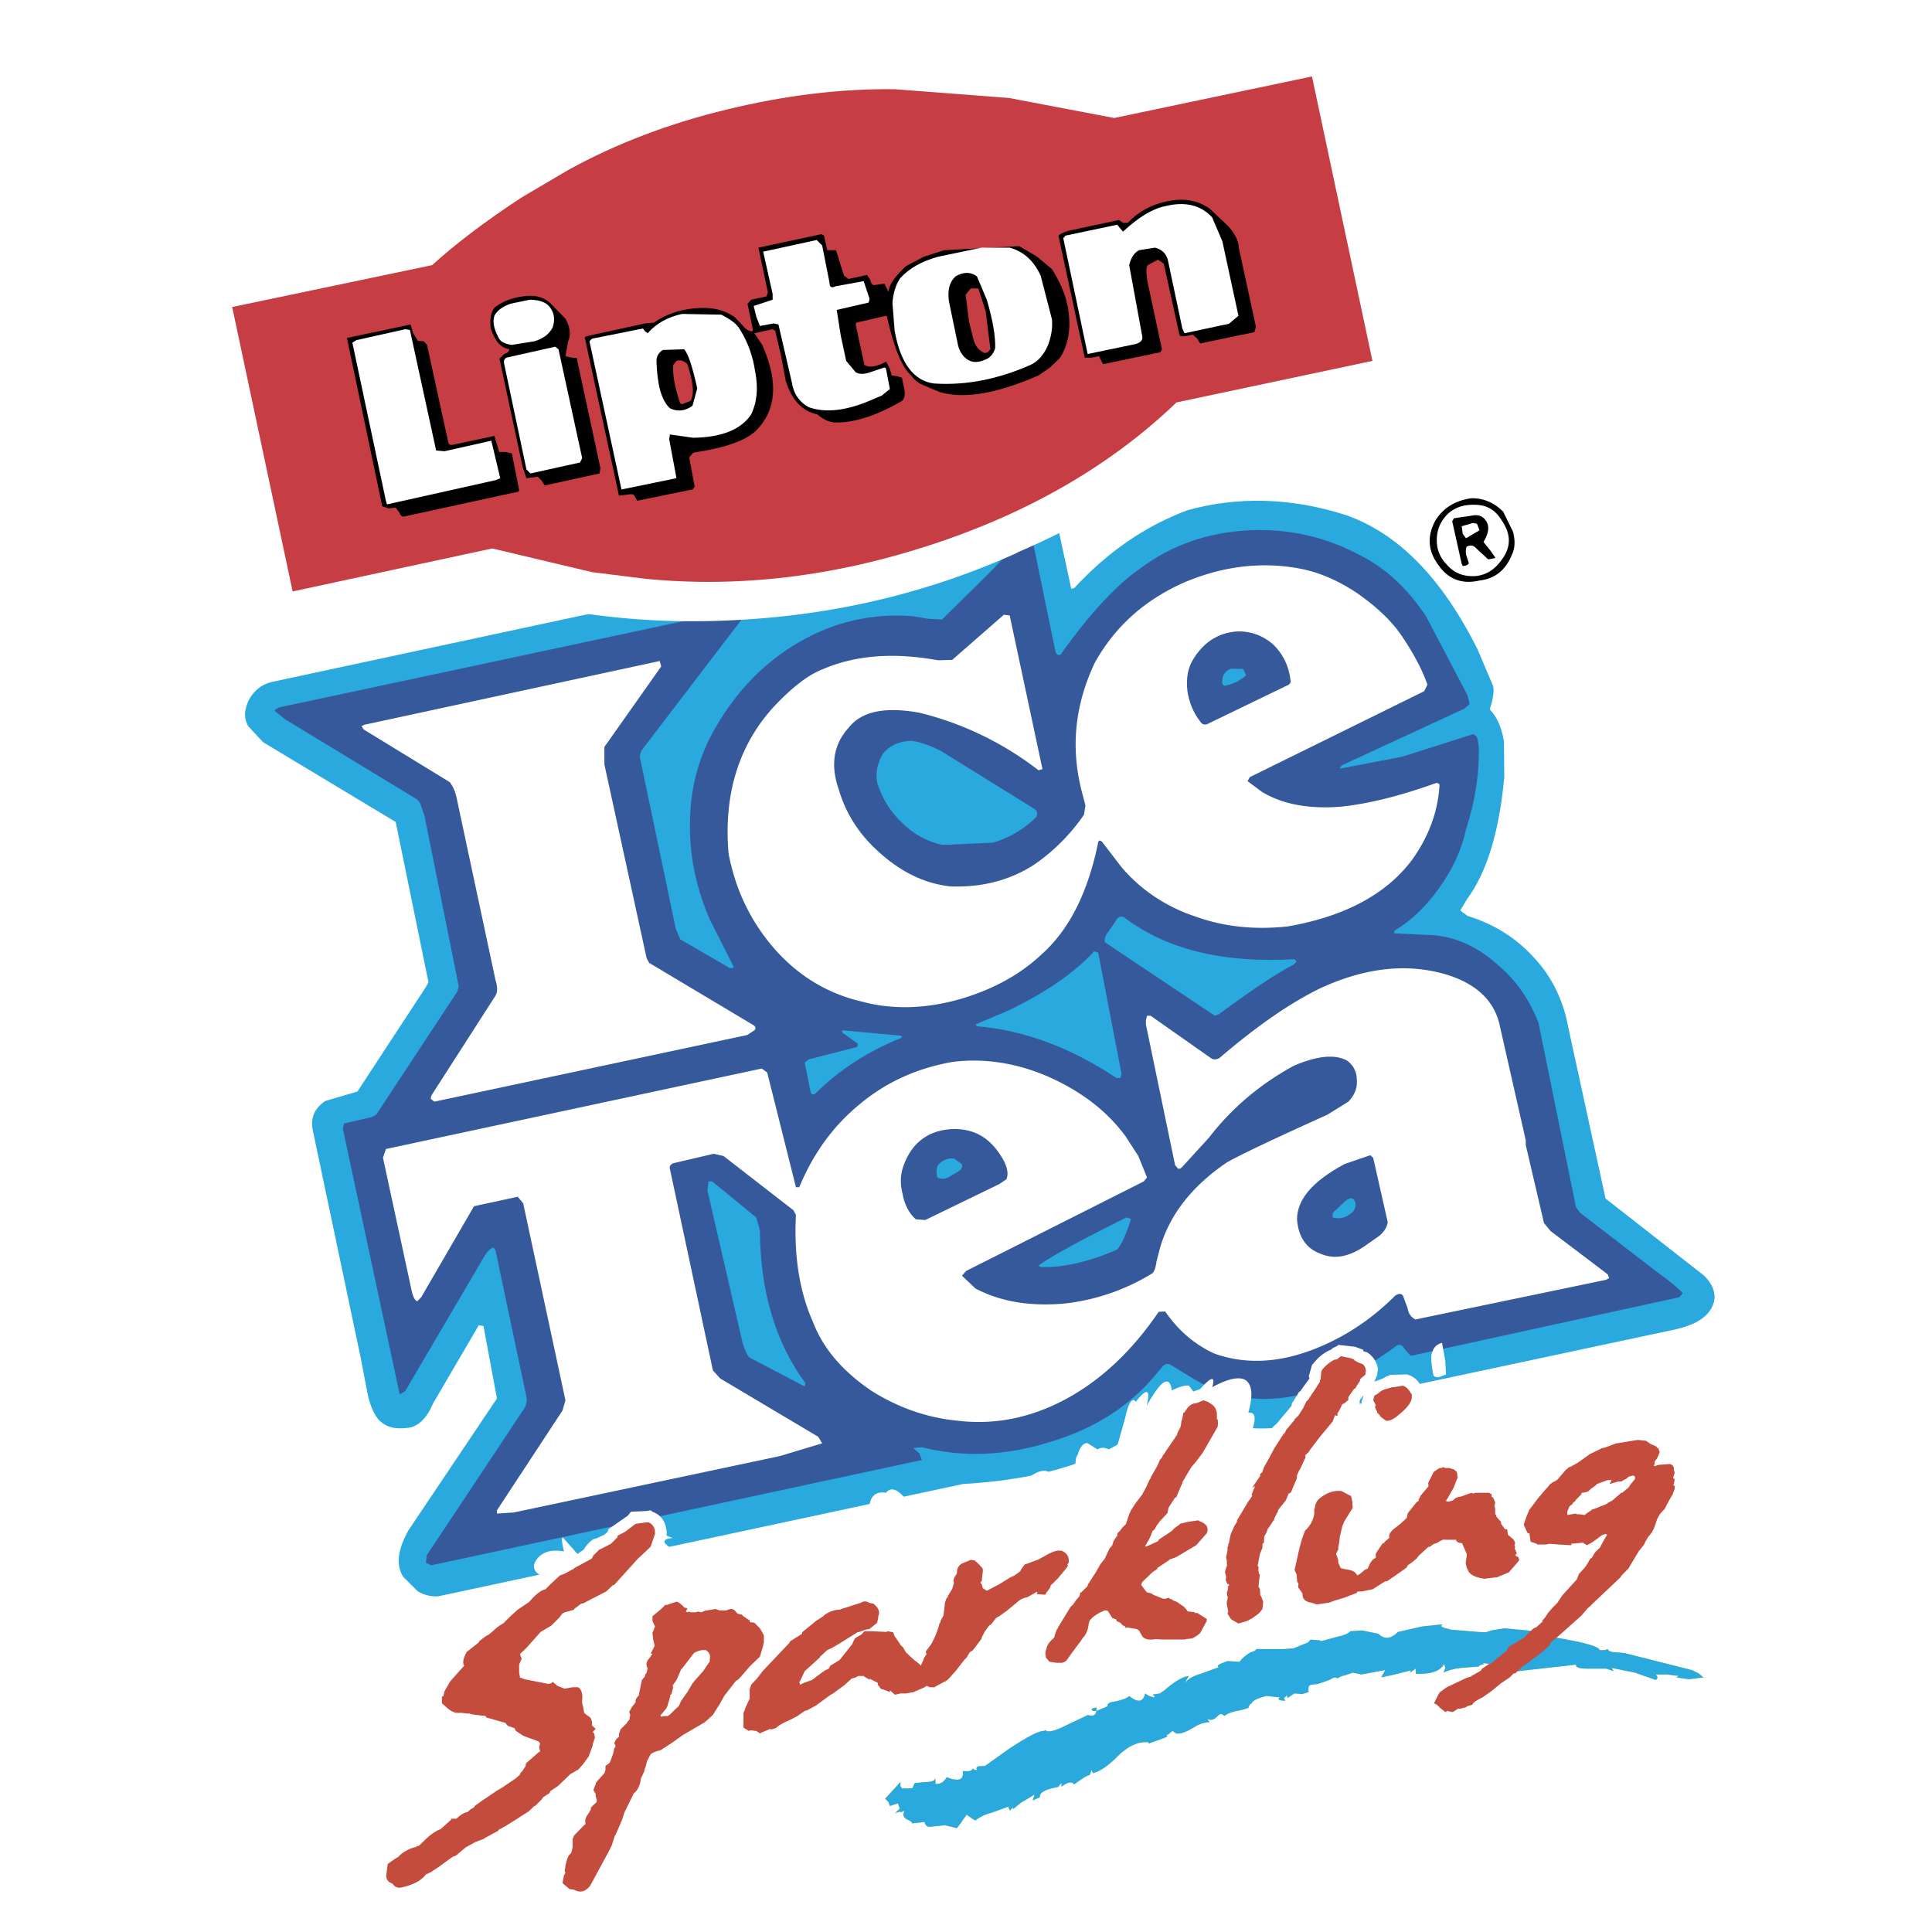 <svg xmlns="http://www.w3.org/2000/svg" width="2500" height="2500" viewBox="0 0 192.756 192.756"><g fill-rule="evenodd" clip-rule="evenodd"><path fill="#fff" d="M0 0h192.756v192.756H0V0z"/><path d="M104.701 53.122l2.324-1.49-78.591 17.15-1.672 1.454-.327.254v.4l-.073 1.708 1.236 1.126 7.884 4.723 5.341 3.779 2.47 16.422-6.685 10.43-2.725.545c-.472.217-.872.689-1.345 1.416l-.981 1.199c-.109.328.109.799.691 1.271l4.687 24.744 2.761 3.598h.981l.799-.654 1.635-1.598 3.597-6.359 1.671-2.217c.582 2.072 1.199 4.979 1.671 8.576l-8.684 12.68-1.017 2.072c-.327 1.562.073 2.688 1.09 3.561l1.381 1.018 1.599-.074 51.05-11.59c9.702-.182 16.677-2.871 21.001-8.139 2.18 1.125 3.924 1.961 5.123 2.252 2.727 1.018 5.777 1.09 9.156.072 2.436-.654 5.305-1.926 8.648-3.85l2.398-.074 25.289-5.232 2.143-1.199.582-.617-.109-2.326-.762-.943-9.412-7.74-.799-2.361-2.217-12.645-2.217-4.65c-.727-2.145-1.926-3.998-3.742-5.56a14.758 14.758 0 0 0-5.994-3.342l1.379-1.999c1.164-1.635 2.035-3.27 2.473-5.014l.943-5.451.072-3.996c-.145-1.417-.617-2.689-1.453-3.743.182-.726.037-1.925-.436-3.488l-2.979-5.595-4.215-4.979c-2.035-2.18-4.289-3.778-6.76-4.723-2.215-.872-4.904-1.344-8.029-1.344-5.051-.218-9.883 1.817-14.643 6.031l-3.814 3.815-2.394-7.304z" fill="#36599c"/><path d="M105.428 52.032c-1.816.291-2.689.545-2.617.872l2.471 11.991c.074.4.291.545.545.4 2.943-4.143 5.633-7.013 8.031-8.648 3.016-2.252 6.613-3.524 10.754-3.742 4.033-.182 7.703.69 11.047 2.471 2.543 1.271 4.76 3.307 6.613 6.104l4.141 7.885.219.872-.545.472-12.172 5.632-.254.254.107.072 6.105-1.163 7.084-2.252c.184.073.4.182.473.545l.109.654c.072 2.616-.326 5.377-1.271 8.284-.436 1.998-1.309 3.96-2.652 5.813-1.271 1.816-2.799 3.307-4.469 4.287-.074.219-.074.327.107.291l3.816.182c2.361.217 4.469 1.235 6.432 3.016 1.816 1.525 3.125 3.488 3.996 5.74l3.742 18.387.4.543 7.557 5.814c1.562 1.127 2.436 1.891 2.689 2.217l-.328.398-26.814 5.852-.617-.691c-.182-.363-.4-.473-.727-.363-2.762 2.035-5.27 3.416-7.631 4.324-4.613 1.635-8.828 1.309-12.572-.908l-2.506-1.527c-.291-.072-.51 0-.727.256l-.582.689c-2.615 3.197-6.141 5.486-10.682 6.83-4.434 1.383-8.648 1.527-12.718.51l-.872.072.618.545.254.654-48.942 10.502-.545-.254.073-.729 9.774-14.715c.182-.363.254-.764.182-1.09l-3.088-14.643-.182-.256c-.291 0-.69.4-1.126 1.199l-7.703 13.117-.545.328-5.668-26.488.109-.545 2.834-.654.4-.254 8.066-12.246.146-.545-3.417-17.002-.291-.836c-.109-.436-.291-.69-.509-.836l-13.117-7.958-1.053-.871.218-.182.327-.145L75.27 60.461l-4.942-.036-6.358-.291-36.59 7.849c-1.054.182-1.89.727-2.471 1.708-.545 1.017-.618 1.889-.146 2.761l1.49 1.6 13.226 7.957 3.27 15.988-.254.471-6.831 10.43-3.197.943c-1.09.727-1.49 1.672-1.271 2.871l4.796 22.781.618 3.234c.218 1.271.618 2.217 1.126 2.871.69.762 1.599 1.016 2.834.871 1.126-.072 1.999-.945 2.652-2.471l4.542-7.775.473.072 1.344 7.23-8.829 13.154c-1.054 1.889-1.271 3.414-.545 4.613l1.49 1.49c.727.4 1.417.545 2.071.473l52.285-11.191c9.92-.582 16.641-3.342 20.348-8.211h.254c1.854 1.09 3.633 1.744 5.123 2.07 4.906 1.525 11.119.145 18.568-4.322l.799.58 25.725-5.486c2.361-.473 3.707-1.381 4.105-2.725.254-.873-.072-1.818-.945-2.689l-9.846-7.703-3.742-17.186c-.473-2.58-1.6-4.941-3.416-6.868-1.779-1.962-3.996-3.342-6.613-4.142l-.727-.545.727-1.199c1.963-2.688 3.162-6.686 3.67-12.1l-.035-3.561c-.219-1.381-.691-2.471-1.418-3.197.328-1.018.473-1.817.328-2.362l-1.527-3.597c-3.561-7.158-7.957-11.627-13.189-13.444-5.486-1.744-10.754-1.853-15.77-.472-4.143 1.562-7.883 4.069-11.299 7.775l-.291.073-1.454-6.721z" fill="#2aa9de"/><path d="M97.797 53.667l-8.429 2.071-8.03 1.672-4.542.727-12.827 16.786-.145.545 3.597 17.187.436 1.054 4.942 2.87h.327l.073-.109-2.362-4.687c-1.417-3.233-2.071-6.503-1.998-9.773.036-3.416.872-6.541 2.543-9.411 2.144-3.706 4.869-6.504 8.284-8.502 3.561-2.071 7.375-2.943 11.445-2.616l1.49.254 1.381.073 4.469-4.396 4.359-4.506-5.013.761z" fill="#2aa9de"/><path d="M74.542 103.264l.727-.473c.182-.182.145-.398-.218-.58l-10.282-6.143-.255-.471-4.214-19.33v-1.744l5.668-8.03-.145-.544-29.468 6.358-.291.145.218.327 8.611 5.269c.254.364.472.763.618 1.345l3.924 18.385c.218.689.218 1.234 0 1.562l-6.395 9.955-.073.328.364.289 31.211-6.648z" fill="#fff"/><path d="M146.812 49.707c-1.6.218-2.797.944-3.598 2.216-.871 1.599-.727 3.052.256 4.396 1.016 1.49 2.396 1.999 4.141 1.599 1.562-.182 2.617-1.054 3.234-2.58.326-.69.326-1.417.109-2.289l-.982-1.998c-.87-.872-1.888-1.344-3.16-1.344zm.292.654c1.271 0 2.107.545 2.725 1.562.945 1.381.945 2.652 0 3.924-.727 1.017-1.6 1.562-2.725 1.635-1.09.037-2.035-.291-2.762-1.163a3.39 3.39 0 0 1-.945-1.78c-.107-.763-.035-1.417.219-2.071.654-1.417 1.816-2.144 3.488-2.107z"/><path d="M142.09 68.964l.326-.654c-.545-1.562-1.416-3.161-2.543-4.833-1.127-1.671-2.689-3.052-4.506-4.323-1.926-1.272-3.779-2.071-5.74-2.435-3.924-.727-7.885-.182-11.701 1.489-3.814 1.744-6.686 4.324-8.684 7.885-2.07 4.36-2.471 8.757-1.199 13.299l.254.98-.145.909a19.355 19.355 0 0 1-5.014 5.014c-2.398 1.526-5.123 2.253-8.285 2.144-2.471-.254-4.796-1.344-6.94-3.234-2.071-1.78-3.488-3.924-4.215-6.395-.872-2.471-.545-4.542.981-6.213 1.271-1.635 3.633-2.107 7.049-1.489a31.687 31.687 0 0 1 11.882 5.741l.398-.109-3.27-15.333-.582-.073L95 65.839l-1.417.036c-4.396-.799-8.211-.509-11.445.872-1.454.545-3.125 1.816-5.05 3.888-3.416 3.815-4.905 8.684-4.396 14.534.69 3.597 2.18 6.722 4.505 9.411 2.398 2.762 5.341 4.541 8.756 5.34 2.943.801 6.177.764 9.629-.182 3.343-.943 6.177-2.469 8.357-4.541 2.762-2.471 4.615-6.177 5.633-11.191.072-.182.217-.182.398 0l1.891 2.471c1.998 2.362 4.541 4.033 7.557 5.015 2.871 1.017 5.887 1.271 9.012.944 5.703-.981 9.846-3.197 12.426-6.613 1.672-2.326 2.617-4.833 2.762-7.485 0-.146-.145-.218-.326-.218-3.562 1.272-6.686 2.071-9.521 2.362-3.125.254-5.812-.218-7.883-1.49l-1.418-1.054.217-.4 17.403-8.574z" fill="#fff"/><path d="M145.068 51.705l-.182.291.945 4.251.107.218c.291 0 .473-.072.619-.254l-.291-.872c-.037-.363-.037-.618.072-.799.291-.146.545-.146.764 0l1.381 1.271.727-.145-.508-.727-.691-.872c.545-.872.617-1.599.217-2.144-.326-.472-.799-.618-1.416-.472l-1.744.254zm1.889.472l.4.073.254.654-1.344.8-.328-.437-.107-.763 1.125-.327z"/><path d="M120.615 72.162l7.74-3.743c.326-.109.471-.327.398-.581-.182-1.49-.799-2.617-1.672-3.489-1.053-.944-2.324-1.417-3.742-1.344-1.816.146-3.27 1.09-4.287 2.762-.545.872-.727 1.926-.582 3.197.182 1.126.582 2.144 1.273 3.016.181.327.544.399.872.182z" fill="#36599c"/><path d="M124.031 66.748l-1.164-.037c-.545.182-.871.509-.908 1.127-.072.327 0 .544.256.581.836-.182 1.525-.508 2.107-1.054l-.291-.617zM103.139 80.664l-9.266-5.741c-1.235-.618-2.216-.945-3.016-1.018-1.272.073-2.144.545-2.761 1.272-.582 1.018-.799 2.034-.545 3.016.472 1.49 1.272 2.762 2.434 3.888 1.126 1.127 2.471 1.853 3.997 2.217l5.086-.218c1.744-.545 3.197-1.417 4.361-2.616.11-.328.073-.582-.29-.8zM121.197 101.338l.398-.145c3.561-2.617 5.996-4.215 7.449-4.942l.326-.327-.217-.218c-7.158.399-12.826-.981-17.041-4.214-.328-.109-.617 0-.799.399l-.691 1.018c-.326.363-.436.727-.4 1.09l10.975 7.339zM109.57 95.052l-.4-.146c-1.998 2.181-4.832 4.105-8.502 5.886l-3.344 1.418.146.182c4.76.398 9.373 2.143 13.916 5.158h.398l.109-.398-2.323-12.1zM84.026 103.01l1.417 1.018c.182.035.182.254.037.436l-4.797 1.234-.399.328.581 2.871c.073.326.291.398.545.145 2.398-2.361 5.232-4.178 8.503-5.486l.072-.145-.072-.074-5.887-.545v.218z" fill="#2aa9de"/><path d="M117.236 116.236l.291.361h.217l.182-.145 2.689-2.943c2.326-3.016 5.123-5.34 8.43-7.158 2.326-1.018 4.143-1.197 5.342-.543.654.471.98 1.162.98 1.889.072.799-.182 1.525-.836 2.215l-2.107 1.309c-5.414 2.436-8.756 4.033-10.027 4.76-3.525 2.398-5.742 5.27-6.686 8.611l-.328 1.271c-.072.545-.182.945-.398 1.164a21.065 21.065 0 0 1-8.686 3.016c-3.416.326-6.43-.146-8.975-1.49l-1.344-1.271.4-.473 17.731-8.938.326-.4-.871-2.143-1.271-1.963c-1.926-2.617-4.543-4.543-7.74-5.959-3.197-1.381-6.432-1.854-9.555-1.453-3.488.617-6.577 1.998-9.229 4.215-2.616 2.143-4.614 4.869-6.031 8.283h-.327l-2.871-11.445-.544-.398-37.498 8.029-.29.871 2.798 12.973c.145.799.363 1.271.617 1.344l.399-.4 5.269-9.082 4.36-.945.545.654 4.215 19.656-.291 1.018-6.541 9.957v.326l1.672-.109 26.561-5.631 4.215-1.271-.4-.654-9.774-5.814-.727-.799-4.288-20.094c-.073-.254.037-.436.327-.58l4.033-.945.981.219 6.976 5.412.254.473c-.218 4.215.399 7.74 1.671 10.609 1.018 2.689 2.943 4.941 5.814 6.904 2.761 1.744 5.632 2.725 8.647 3.016 3.997.473 7.811-.4 11.481-2.543 3.271-1.926 6.105-4.688 8.576-8.32l.654-.037c1.271 1.854 2.869 3.27 4.941 4.215 3.016 1.053 6.213.945 9.773-.4 3.016-1.162 5.74-2.906 8.211-5.377.363-.254.619-.254.801 0l.471 1.271c.074.545.363.873.764 1.09l19.039-3.961.291-.18-.145-.363-5.705-4.324-.654-.799-1.816-7.777v-.471l-2.652-11.701c-.617-2.398-2.471-4.068-5.633-4.941-3.814-1.018-7.812-.545-12.172 1.453-2.943 1.418-6.285 3.707-10.1 6.977-.328.182-.619.182-.873 0l-5.996-4.215h-.363l-.109.473v.4l2.909 14.021z" fill="#fff"/><path d="M99.723 115.109c-1.127-1.672-2.58-2.471-4.542-2.471-2.471.072-4.143 1.271-5.015 3.598-.327.871-.399 1.816-.109 2.906.182 1.053.654 1.926 1.308 2.506l.944.074 7.413-3.598.691-.473c.255-.616.073-1.452-.69-2.542z" fill="#36599c"/><path d="M71.054 117.871h-.363l-.109.908 3.488 15.115c.254.871.509 1.416.727 1.562l5.487 2.869.072-.325c-3.016-4.105-4.505-9.193-4.542-15.26l-.364-1.273-4.396-3.596zM95.944 116.127l-.763-.545c-.654-.074-1.199.217-1.599.654-.182.361-.182.762-.072 1.234.363.182.69.182 1.09 0l1.054-.617c.326-.218.399-.472.29-.726z" fill="#2aa9de"/><path d="M137.002 115.508l-.291-.254-2.543.873c-3.27 1.744-4.797 3.596-4.76 5.596.145 1.67.908 2.834 2.289 3.342 1.418.617 2.871.363 4.541-.799l1.346-.945c.545-.436.799-.908.871-1.381l-1.453-6.432z" fill="#36599c"/><path d="M112.84 121.613l-.473-.146c-4.143 2.072-7.012 3.598-8.611 4.688-.145.072-.145.182.072.254 2.182.074 4.725-.471 7.631-1.742.436-.474.908-1.528 1.381-3.054zM135.186 119.869c-.219-.473-.617-.4-1.199.182l-.727.689c-.291.182-.363.473-.291.727.617.182 1.199.072 1.816-.398.401-.329.545-.727.401-1.2z" fill="#2aa9de"/><path d="M112.984 7.231l-12.025-1.78-5.087-.4-8.83-.072-.29.072c-8.684.254-17.114 1.999-25.253 5.196a76.826 76.826 0 0 0-21.401 12.572l-21.292 4.542 7.703 35.935 21.147-4.542c8.357 2.652 17.295 3.669 26.742 3.052 9.483-.581 18.531-2.798 26.997-6.613.217-.145.545-.254 1.018-.472 6.83-3.016 12.824-6.831 17.984-11.482l20.857-4.505-7.668-35.899-20.602 4.396z" fill="#fff"/><path d="M111.168 11.773l-10.5-1.998-11.373-.872c-5.415-.073-11.009.617-16.823 2.034-5.705 1.381-10.973 3.379-15.733 5.996l-4.688 2.761c-3.669 2.398-6.613 4.651-8.938 6.759l-19.948 4.178 6.031 28.377 19.912-4.288 9.955 2.362 5.232.654c9.411.945 19.003-.218 28.704-3.416 9.738-3.197 17.914-7.957 24.38-14.17l19.549-4.143-6.031-28.377-19.729 4.143z" fill="#c63d44"/><path d="M52.125 29.577c-1.018.146-1.926.473-2.726 1.054-.436.472-.545 1.163-.436 2.144.436 1.271 1.017 1.962 1.816 2.034.073.182-.073.4-.472.509l-.473.473 2.29 10.719.399 1.199 1.126-.146.399.4.291.473 5.487-1.199.074-.547-2.361-10.973-.545-.037-.582-.146.255-1.417c.327-.727.218-1.453-.255-2.325l-1.562-1.599c-.727-.616-1.6-.798-2.725-.616zM86.824 27.906l-.327-.473-1.853.4-.437-.327-.799-2.544h-.872l-.327-1.453-.255-.146-6.285 1.345.944 4.469-.145.399-1.526.328-.363.399.545 2.616-.073.145c-.327 0-.654-.218-.908-.545l-.836-.872c-1.126-.799-2.471-1.054-4.142-.872-1.453.146-2.798.618-3.925 1.417l-.872.073-5.813 1.271-.218.109 3.416 15.805 1.198-.145c.219 0 .327.072.4.254l.218.399 5.522-1.126.218-.254-.545-2.943.4-.472c3.161-.472 5.232-1.199 6.286-2.216 2.035-2.071 2.216-4.869.618-8.503l-.799-1.199 1.817-.399.254.146.582 2.471.472 2.543c.618 1.925 1.635 3.016 3.161 3.342.545.473 1.054.728 1.671.8 1.853.073 4.142-.618 6.758-2.144.254-.182.327-.582.254-1.126l-.254-1.199-.472-.146-.545-.073-.182-.654-.363-.727c-.981.509-1.708.654-2.18.327l-.872-4.033.072-.182 2.98-.691.072.073c.69 3.161 1.49 5.087 2.471 5.958.291.4.69.727 1.271.945l1.562.654c2.398.69 5.668.145 9.811-1.672l1.162-.799.98-.945c.799-1.272 1.09-2.725.873-4.542-.182-1.526-.801-2.943-1.672-4.324l-1.525-1.271-1.744-1.018-7.483.403-2.035.654-1.78.944c-1.09 1.018-1.671 1.817-1.744 2.544l-.4-.8-1.09.146c-.182-.072-.254-.217-.327-.544zM40.969 32.375l-6.358 1.344 3.524 16.786.618.219.727-.073.399.545c.073.255.291.4.473.327l11.373-2.471.073-.145-.727-3.67-.618-.145h-.654l-.472-1.599-4.106.872c-.327.072-.436 0-.509-.291l-2.107-9.665-.327-.363-.582-.037-.472-.763-.255-.871z"/><path d="M54.849 30.631c-.327-.436-.981-.727-1.998-.727l-1.926.399c-.799.291-1.345.69-1.599 1.199-.218.691 0 1.417.472 2.29.182.327.654.545 1.271.618l2.253-.363c.872-.254 1.49-.727 1.817-1.381.256-.764.183-1.417-.29-2.035zM82.754 28.16l-.727-3.67-.545-.545-5.341 1.163.945 4.215v.582l-1.89.618.254 1.054.364.944 1.38-.254.472.109 1.345 5.813c.182 1.163.799 1.962 1.671 2.434 1.599.582 3.743.4 6.358-.763l.945-.4.799-.654-.4-2.071-.145-.072-1.417.472c-.581.218-1.126.218-1.453 0l-.944-1.126-.546-2.543-.399-2.544 3.161-.727.073-.146.037-.254-.582-1.744-2.797.509c-.436.218-.618.072-.618-.4zM40.896 32.92l-.471-.073-4.869 1.09-.4.255 3.343 15.768.109.364 10.9-2.434.4-.182-.872-3.669v-.074l-4.688 1.055-.835-.073-2.617-12.027z" fill="#fff"/><path d="M112.041 22.238l-.4-.291-5.088 1.09c-.543.182-.871.327-.943.509l2.615 12.136h.691l.727-.146.4.8 5.74-1.199.145-.291-1.416-6.613c-.184-.981-.184-1.599 0-1.78l1.018-.545.58.399 1.562 7.085c.072.182.254.182.582.146l.762-.146.438.4.291.472 5.412-1.126.146-.545-1.709-7.884c-.035-.764-.436-1.49-1.125-2.217l-1.781-1.671c-1.234-.872-2.615-1.09-4.287-.727-1.562.327-2.871 1.054-3.889 2.144h-.471z"/><path d="M112.041 23.11l-.582-.69-5.16 1.09-.217.254 2.434 11.554 4.723-.981c.547-.145.801-.4.727-.763l-1.307-7.121c.182-.763.508-1.236.98-1.49l1.598-.254c.691.181 1.092.581 1.273 1.199l1.453 6.867.219.472 4.432-.944.945-.8-1.6-7.412-1.018-2.398c-1.162-1.272-2.76-1.599-4.686-1.126-1.271.253-2.689 1.125-4.214 2.543zM102.811 36.408c.729-.327 1.344-1.018 1.744-1.962.328-.872.473-1.708.4-2.58l-1.127-4.36c-.689-1.49-1.672-2.398-3.088-2.798h-2.797l-4.361.908c-1.671.473-2.871 1.163-3.743 2.107-.472.654-.727 1.526-.799 2.507l.218 2.762c.581 3.271 1.926 5.014 3.924 5.269 3.271.218 6.506-.472 9.629-1.853zM73.852 32.92c-.327-.618-.98-1.054-1.889-1.526l-3.924-.073c-1.454.327-2.617.981-3.416 1.926l-.255-.182-.218-.29-5.087 1.017-.254.254 3.197 14.788 5.486-1.126-.727-3.888.073-.472 2.326.327c2.797-.037 4.76-.799 5.777-2.326.582-1.198.727-2.616.4-4.287-.217-1.453-.689-2.87-1.489-4.142zM55.395 34.591l-4.869 1.09c-.218.109-.291.327-.218.654l2.216 10.5.4.4 4.941-1.09.218-.436-2.362-10.864-.326-.254z" fill="#fff"/><path d="M97.471 27.579c-.619-.472-1.345-.472-2.144 0-.618.582-.8 1.381-.654 2.471l.872 4.215c.109.582.327.981.654 1.345.582.581 1.272.654 2.144.254.473-.182.799-.617.945-1.126.037-1.163-.219-2.762-.836-4.833l-.981-2.326zM68.257 34.846l-2.144.073c-.399.291-.617.617-.617 1.09.073 2.325.472 3.924 1.344 4.724.727.363 1.526.291 2.252-.254l.473-1.744c-.473-2.072-.872-3.417-1.308-3.889z"/><path d="M98.342 31.067l-.727-2.289h-.763l-.508.617.327 2.653.472 1.889c.182.654.582 1.054 1.055 1.272.219.037.398-.073.617-.363l-.473-3.779zM68.584 36.335c-.327-.327-.727-.473-1.09-.327l-.327.4c-.073.945.145 2.216.69 3.815l.182.109.835-.327c.437-.582.292-1.853-.29-3.67z" fill="#c63d44"/><path d="M172.719 168.812c.582-.182.438-.4-.291-.727l-.254-.619c1.346-.109 1.926-.326 1.744-.58-.145-.256-.945-.545-2.471-.801l-.072-.072-.363-.328c1.018-.217 1.271-.471.764-.834l-3.889-1.199 3.598-.51c.217-.289-.582-.545-2.398-.871 2.143-.291 3.016-1.09 2.615-2.434-.326-1.271-1.598-1.926-3.742-1.854l3.416-.691-2.617-.398c2.217-.801 3.344-1.672 3.344-2.652-.072-.873-1.127-1.562-3.27-2 1.381-.871 1.926-1.816 1.744-2.834-.219-.98-1.02-1.744-2.291-2.07l.146-.654-.219-.072-.072-.146v-.072l-.107-.58-.074-.219c-.219-.4-.545-.582-1.018-.654h-.182v-.145l1.055-.473-1.199-.037-.072-.217c1.742-.619 2.688-1.344 2.797-2.217.145-.764-.727-.908-2.58-.328 1.273-.545 1.781-.799 1.6-.799l-2.289.873c.291-.328-.072-.473-.908-.473-1.018 0-2.145.254-3.488.799.326.145.545.436.654.801l-.727.145-.328-.074-.4.074-.799.4-.217-.074-1.346.689h-.508l-.363.438v.072l-1.199.219h.799l-.254.182-.617.398-.328.146-.109.072-2.215 1.271-3.889.182c1.418-1.053 2.072-1.926 2-2.543-.074-.654-.873-.689-2.4-.254 1.346-1.199.256-1.273-3.197-.184.51 0 .182.438-1.018 1.455h-.182l.328-1.455.254-1.889c.072-1.344 0-1.926-.145-1.889l-.654.145-.545.873c-.254.617-.4 1.09-.328 1.271 0 .873.219 1.816.654 2.943l-.326-.072-.4-.109c.219-.617-.326-1.018-1.598-1.273 1.125-.871 1.67-1.67 1.598-2.434-.072-.654-.871-.799-2.326-.363l.184-.762.363-1.127-.072-.219v-.182l-.146-.217v-.037c-.254-.727-.799-1.234-1.525-1.418l-1.49.037h-.109l-.545.219-.219.145-.871.326.145-.326.146-.363v-.109l.072-.473c-.072-.473-.291-.943-.617-1.271l-.219-.217-.254-.182-.328-.074-.072-.182-.799-.289-1.6-.182-.217.035h.145l-.398.219h-.074l-.254.217c-.617.256-1.162.654-1.672 1.273l-.072.072-.145.182-.328 1.127.072.217-.871 1.199v.072l-.145.037-.473.764-.291.471v.182l-1.309 1.562v.037l-1.416 1.344c.291-.182.436-.182.436 0l-1.271 2.217-.873.945c.4-.473.438-.801.109-1.018l-1.309.072c.729-.727 1.309-1.6 1.709-2.762.398-1.199.291-1.779-.4-1.707.473-1.672.4-2.762-.254-3.234-.617-.398-1.744-.182-3.344.691.328-1.127-.072-1.09-1.197.182l-.691.254-.436-.582c-.363-.072-.873.072-1.709.473-.217-1.562-1.053-1.09-2.506 1.525.398-1.67.035-1.816-1.09-.398-.328-.473-.727.072-1.055 1.598l-1.162 4.105c.072-.471-.109-.762-.473-.943-.4-.219-.799-.219-1.125 0l-.982-.617c-.398-.074-.764.326-1.018 1.197-.145.074-.217.547-.217 1.418-.037.799-.4 1.525-.982 2.217 0-.545-.217-.945-.545-1.199-.398-.291-.58-.219-.654.109-.289-1.381-1.344-1.346-3.16.217-1.781 1.525-2.652 2.727-2.615 3.598-.256-.582-.801-.945-1.672-.98-.982-.219-1.381.398-1.2 1.779-.872-1.525-1.853-2.07-3.016-1.598-.4.145-.727.398-.981.799-.291.4-.4.727-.328.945-1.671-3.344-2.943-4.543-3.742-3.562-1.163-.18-1.744.473-1.671 2.035.037 1.381.509 2.545 1.381 3.344l-1.671.109c-.654-.873-1.599-1.381-2.798-1.6l-1.018.072c-.181.074-.109.219.218.328-1.199.145-1.889.398-1.999.871-.073.328.254 1.018.981 1.963-.727.182-1.38.727-1.925 1.6-.545.871-.545 1.379 0 1.598-.727-.326-1.2-.617-1.345-.945l-2.725-.799c-.764-.328-1.018-.473-.836-.545l-3.379.072c-.364.328-.545.691-.545 1.127-.072.473.146.799.473 1.09l-.327.182-1.054.145-.036.072v-.145l-.872-.107 1.199-.473c-2.071-1.562-2.471-2.689-1.345-3.416-1.925-.799-2.87-1.418-2.797-1.744.072-.219.327-.254.799-.326l-.582-.219v-.328c-.073-1.053-.545-1.744-1.417-2.07l-.182-.145-.4.072-1.562.072-.327.4-1.926 1.344-.072.254-.327.291-.545.254-.145.074h.073-.073l-.327.107h-.073c-.399.291-.727.617-.945 1.018l-.073.072-.581.4-1.417-1.598c-.182-.146-.182.326.072 1.344-1.271-.219-2.144.035-2.725.799-.472.654-.363 1.199.509 1.672l-.109.182v.072a3.405 3.405 0 0 0-1.599 1.199l-.291.219v.035l-.872-.436c-2.144.436-3.452.98-3.997 1.6-.545.58-.145 1.271 1.126 1.852l-.072.072h-.073l-.254.219.146-.072-.146.072-.146.072-.799-.072c-1.744.654-2.871 1.525-3.452 2.58-.473.945-.363 1.816.254 2.543l-.473.945c-1.126.217-1.271.871-.327 2.07l.727.727.145.074.763.689 3.125 1.926c-2.217-1.018-3.779-1.271-4.76-.799-.363.217-.472.398-.399.727l.763.689c-2.325.254-3.597.799-3.634 1.6-.145.871.799 1.199 2.871 1.125-1.562.51-2.216.945-1.962 1.271l2.616.074c-1.926.473-3.343 1.018-4.215 1.525-.872.617-.399.691 1.417.291-1.89.98-2.617 1.525-2.216 1.672l3.669-.764c-2.398 1.418-2.652 2.07-.727 1.889h.073-.073l-.254.146-1.598 1.018-.291.035-1.199.945-.182.254-.072.328-.146 1.381c.072.652.327 1.162.872 1.525.472.582 1.126.836 1.89.727l.254-.072c1.271-.328 2.18-.873 2.797-1.527.618-.217 1.018-.471 1.345-.799l1.017-.762c-1.017.762-1.344 1.344-1.09 1.816l2.216-.074c-1.199.619-1.744 1.09-1.599 1.49l2.471-.145c.981-1.018 2.216-1.891 3.743-2.617l-2.144-.145c-.218-.436 0-1.127.727-1.998l1.962-.256c-.945.582-1.163 1.018-.69 1.346l2.761-.328c-1.417.982-1.962 1.525-1.599 1.672l2.943-.945-1.635.256 1.889-1.273-.254 1.018-.145.654.072.074-.29 1.016v.109c.072.799.545 1.346 1.417 1.562l.181.037H56.737c1.199.617 2.217.363 3.016-.801l.582-.98H60.3l.327-.58.072-.146 1.054-1.816c.072.582.726.727 1.998.326 1.417-.473 2.543-1.307 3.561-2.688-.727-.436-.799-.873-.218-1.271.618-.438 1.78-.801 3.597-.982-.654.729-.727 1.346-.109 1.818.618.436 1.199.326 1.889-.291-.69.727-1.054 1.488-.945 2.107 0 .652.4.689 1.126.254-1.126.871-1.817 1.525-1.999 2.07l1.199-.145c-.872 1.127-1.199 1.744-1.018 1.854.218.072 1.09-.256 2.471-1.055-.254.4-.254.617.073.617l1.199-.545c1.417-.799 2.289-1.816 2.616-3.051-.182.035-.4-.545-.545-1.781l-.582-2.543-.146-1.199.291.291c.581.871 1.38 1.053 2.325.58l4.36-3.051c-.472 1.127.654.98 3.416-.545-1.017 2.869-.835 4.688.582 5.486v.398l-.4.654.727.545.545.256-.545.799c-.254 0-.727.363-1.38.943-.69.691-1.018 1.092-.945 1.273-.072 1.926.4 2.543 1.454 1.744l1.09-1.271c.182.07.473-1.018.654-3.344l1.417.072 1.054.182h.291c.509.51 1.271.691 2.144.617l.872-.072.037-.145.073.109 2.289.035.182-.035.146-.146.472-.398.873-.074h.107l.617-.363v-.035c.256-.219.619-.363.945-.4l.582-.145.072-.072.291-.074 1.309.074.363-.328.436-.4 1.816-.617.691-.182.107-.072.219-.072 1.271-.801h.473l.98-.326 1.162-.764-.072-.107.184-.074c1.016-.217 2.143-.871 3.27-1.998l.762-.689v.072l.328.109 1.053-.363-.072.145v.727c-.51.328-.436.945.146 1.854.072.945.252 1.562.436 1.744l.109.072c.326-.254.58-1.053.943-2.398l.037-.072.145-.436.037-.254.109-.836-.109-1.236 1.162-.326 1.09-.254c1.127 1.271 2.799 1.525 5.088.725l2.252-1.125.873-1.127.145.037c1.744 1.344 2.652 1.889 2.725 1.562 1.672.58 2.943.107 3.816-1.271a7.78 7.78 0 0 0 1.125-3.416c2.762 2.543 5.088 2.725 6.904.545l.727.398v-.072l.291.184c.182.363.508.617.908.689-.254.871-.908 1.381-1.998 1.453 2.07.689 1.998.727-.182.145 2.18 1.346 2.18 1.998 0 1.998 1.672 1.527.908 2.072-2.217 1.672l1.271 1.672.328 1.672 4.469-1.127 3.887-1.09c2.473-.908 4.033-2.326 4.543-4.143l4.504.146c.654-.219.51-.801-.471-1.744 2.07-.072 3.123-.4 3.27-.98.145-.619-.654-1.271-2.326-2.145.982.035 1.709-.072 2.18-.473l4.688 1.6-.254-.473.908-.801 2.834.182.945-.182h.254l2.471-.217-.182-.252zm-74.303 2.543c-.219.727-.293 1.453-.219 2.324l-.146.146-1.998 1.018-.181-.072.472-1.6 1.053-.764.219-.652c-.001.218.253.073.8-.4zm37.568-32.084l.072-.072-.217.654.217.689v.037l.072.072.109.473-1.453 1.234c.582-.145.799 0 .654.365l-1.672 1.742c.363-.471 0-.727-.98-.727l.328-.291.652-.836.764.256.037-1.527.217-.471.873-.764v-.4l.327-.434zM161.674 176.77c-1.816-.945-2.617-1.273-2.543-1.055l.254.473h-.582c-.363-.219-.473-.219-.291 0l.4.836 1.344 1.416 1.418.945.182-.217-.072-.256c.217 0 .436-.254.545-.799.144-.617-.075-.98-.655-1.343z" fill="#fff"/><path d="M154.262 136.91c-.545-.727-1.236-.801-1.963-.328-.727.182-1.271.801-1.525 1.818l-.691 1.598c-.326.98-.398 1.453-.182 1.453l1.127.4c-.145.398-.145.508 0 .217l.545-.217.871-.51c.473-.254.873-.871 1.055-1.742l.617-1.6.146-1.089zM156.26 141.742l.326.982c-.145.217-.072.217.182 0l2.508-2.617.727-1.127h.072c-.398-.326-.943-.145-1.562.473-.982.727-1.781 1.526-2.253 2.289zM143.615 137.383l.654-.256-.072-1.344-.328-1.816c-.473.145-.799.4-.943.871-.184.256-.184 1.018.072 2.289 0 .184.217.328.617.256zM79.666 183.455l-.4 1.125c-.182.873.218 1.273 1.163 1.09l1.271-.217.4-.4.727-1.053.582-1.127.218-.545h-.073l.218-.545c.254-1.271.036-1.926-.69-2.07-.473-.328-.945-.074-1.381.799-.836.726-1.49 1.744-2.035 2.943z" fill="#fff"/><path d="M169.957 167.357l-.473-.398-.652-.328-6.76-1.707-.799-.072c-.473 0-.799-.109-.871-.326l-.291.107h-.51c-.072-.363-1.488-.764-4.287-1.234.072-.219-.943-.4-2.871-.727l-2.396-.219-1.271.219-.547.182-.725-.037-2.689-.219c-.945-.217-1.199-.326-.873-.545l-2.07.219-2.398.545c-.727.727-1.344.764-1.961.182l-1.6-.326-1.199.072c-.145.182-.545.398-1.127.508l-1.742.473-.219-.072-.873-.072-.254.289-1.453.582-.945.074h-2.797c.035.107-.146.217-.545.326-.473.289-.873.617-1.09.945l-1.199-.074c-.873.291-1.127.473-.873.619l-1.816.652c-.764.219-1.309.547-1.598.945l.436-.727c-.654.072-1.418.545-2.436 1.418l-.471.326-.727.109c.217.145.252.217.145.291l-.473-.146-.4-.254c-.217.871-.727.945-1.598.254-.219.219-.691.4-1.418.545-.617.072-.799.256-.727.473l-1.127.473c-.072.436-.361.582-.834.398l-2.072.982c-1.199.617-1.926.799-2.143.545l-.256.072c-.471 0-1.598.582-3.414 1.781l-2.398 1.707-.654.037c-.219.072-.219.182-.145.363-.219.035-.328 0-.4-.182-.073.291-.4.363-1.018.291.146.871-.399 1.09-1.599.617-.327.545-.727.727-1.126.654v-.545c-.072.254-.399.363-.872.363l-1.199.109-.218.508-.545.035h-.509l-.146-.254v-.398l-1.526 1.67.328.328.145.398.799-.254.182.51-.472.471.544-.18v.107l.4-.182c-.182.4-.146.654.254.873.436.182.545.326.473.398l.69-.072.581-.072c.072.328.291.545.618.473l1.417-.145 1.199.289.472-.617.109-.182.4-.545.545.4.327.182c.473-.4 1.092-.654 1.672-.801l1.6-.58.145.398.326-.326v.182l.801-.654 1.344-.799-.182.58.727-.326c-.072-.473.545-.799 1.816-1.018l.328-.398v.363c.652-.473 1.053-.545 1.271-.219 1.053-.799 1.598-1.055 1.525-.873l.219-.58.109.326c.689-.145 1.562-.727 2.615-1.816 1.018-.945 1.926-1.344 2.943-1.271v.145l1.889-.689c-.145-.109-.072-.182.109-.254l.4-.328.363.254c.436.074.98-.145 1.67-.545.582-.398 1.199-.58 1.672-.58l-.217-.328c.326.182.654.109 1.018-.289.254-.256.471-.256.652 0 .328-.256.91-.475 1.672-.582l.727-.219c.145-.326.219-.473.291-.398.109-.328.654-.582 1.525-.801l1.346.146c-.291.182-.109.326.545.326l-.146-.254.328-.291v.291l.727-.473.764.072.652-.217c-.072-.473 0-.727.328-.727l.617-.074 1.127-.398c.398-.256.654-.328.799-.146.219-.182.473-.254.799-.326l.727-.254.873.182 2.361-.438-.4.727 1.346-.289 1.598-.4-.072.219.582-.4v.508c1.488.074 2.434-.254 2.834-.98l.109.4-.182.473c.398-.219 1.016-.4 1.742-.473l1.854-.146-.072-.072.545-.182-.182-.072h.182l1.09.145.4.4c0-.219.254-.219.727 0 .582.182 1.018.182 1.199 0l-.072.145v.109l5.812-.654c-.072.256.291.4 1.162.4h1.854l.727.254-.182-.326 2.326.473 2.07.727c.219-.146.219-.328 0-.545h1.164l1.125.145-.254.145 1.271.184 1.453-.186z" fill="#fbe03c"/><path d="M108.916 170.484c0 .217.109.252.471.217v-.363l-.471.146z" fill="#fbe03c"/><path d="M169.957 167.357l-.473-.398-.652-.328-6.76-1.707-.799-.072c-.473 0-.799-.109-.871-.326l-.291.107h-.51c-.072-.363-1.488-.764-4.287-1.234.072-.219-.943-.4-2.871-.727l-2.396-.219-1.271.219-.547.182-.725-.037-2.689-.219c-.945-.217-1.199-.326-.873-.545l-2.07.219-2.398.545c-.727.727-1.344.764-1.961.182l-1.6-.326-1.199.072c-.145.182-.545.398-1.127.508l-1.742.473-.219-.072-.873-.072-.254.289-1.453.582-.945.074h-2.797c.035.107-.146.217-.545.326-.473.289-.873.617-1.09.945l-1.199-.074c-.873.291-1.127.473-.873.619l-1.816.652c-.764.219-1.309.547-1.598.945l.436-.727c-.654.072-1.418.545-2.436 1.418l-.471.326-.727.109c.217.145.252.217.145.291l-.473-.146-.4-.254c-.217.871-.727.945-1.598.254-.219.219-.691.4-1.418.545-.617.072-.799.256-.727.473l-1.127.473c-.072.436-.361.582-.834.398l-2.072.982c-1.199.617-1.926.799-2.143.545l-.256.072c-.471 0-1.598.582-3.414 1.781l-2.398 1.707-.654.037c-.219.072-.219.182-.145.363-.219.035-.328 0-.4-.182-.073.291-.4.363-1.018.291.146.871-.399 1.09-1.599.617-.327.545-.727.727-1.126.654v-.545c-.072.254-.399.363-.872.363l-1.199.109-.218.508-.545.035h-.509l-.146-.254v-.398l-1.526 1.67.328.328.145.398.799-.254.182.51-.472.471.544-.18v.107l.4-.182c-.182.4-.146.654.254.873.436.182.545.326.473.398l.69-.072.581-.072c.072.328.291.545.618.473l1.417-.145 1.199.289.472-.617.109-.182.4-.545.545.4.327.182c.473-.4 1.092-.654 1.672-.801l1.6-.58.145.398.326-.326v.182l.801-.654 1.344-.799-.182.58.727-.326c-.072-.473.545-.799 1.816-1.018l.328-.398v.363c.652-.473 1.053-.545 1.271-.219 1.053-.799 1.598-1.055 1.525-.873l.219-.58.109.326c.689-.145 1.562-.727 2.615-1.816 1.018-.945 1.926-1.344 2.943-1.271v.145l1.889-.689c-.145-.109-.072-.182.109-.254l.4-.328.363.254c.436.074.98-.145 1.67-.545.582-.398 1.199-.58 1.672-.58l-.217-.328c.326.182.654.109 1.018-.289.254-.256.471-.256.652 0 .328-.256.91-.475 1.672-.582l.727-.219c.145-.326.219-.473.291-.398.109-.328.654-.582 1.525-.801l1.346.146c-.291.182-.109.326.545.326l-.146-.254.328-.291v.291l.727-.473.764.072.652-.217c-.072-.473 0-.727.328-.727l.617-.074 1.127-.398c.398-.256.654-.328.799-.146.219-.182.473-.254.799-.326l.727-.254.873.182 2.361-.438-.4.727 1.346-.289 1.598-.4-.072.219.582-.4v.508c1.488.074 2.434-.254 2.834-.98l.109.4-.182.473c.398-.219 1.016-.4 1.742-.473l1.854-.146-.072-.072.545-.182-.182-.072h.182l1.09.145.4.4c0-.219.254-.219.727 0 .582.182 1.018.182 1.199 0l-.072.145v.109l5.812-.654c-.072.256.291.4 1.162.4h1.854l.727.254-.182-.326 2.326.473 2.07.727c.219-.146.219-.328 0-.545h1.164l1.125.145-.254.145 1.271.184 1.453-.186z" fill="#2aa9de"/><path d="M108.916 170.484c0 .217.109.252.471.217v-.363l-.471.146z" fill="#2aa9de"/><path d="M64.696 151.879h-.182l-1.017.146h-.073l-1.054.799-.763.4v.145l-.654.654-1.054.545h-.073l-.073.072-.545.545-.182.328-1.744.943v.037l-1.018.545-.399.145-.944.873-.509.51c-.364.072-.763.363-1.272.871l-.363.4-1.126.762-.727.654-.727.727-.146.072-.473.328-.617.545-.182.145-.327.182-.618.473-.073.145-1.199.945c-.254.473-.399.871-.327 1.199l.073.182-.69.764-.581.654-.146.182-.545.943-.108.473-.146.072v.654l.618.547c.4.326.799.471 1.272.398l.581.072h.327l.073.072.872.109.618.074.073.145 1.925.545c.073.182.218.326.545.4l.182.072.146.035.145.291.727.473.654.254c.69.219 1.017.328 1.017.545v.072l-.073.256.073.398h.073l-.218.146-1.199 1.053-.073.146v.145l-.327.51-.218.217v.109l-.436.4-1.018.689-.254.182-.618.363-1.453.98-.763.545-.073.146-.327.182-.327.291c-.327.035-.654.254-1.018.582l-.109.072h-.545l.073.072-1.09.98c-.254.072-.617.291-1.053.617l-.291.256-.835.799h-.146l-.146.109-.182.035c-.69.219-1.199.545-1.562.945l-.254.145-.727.51-.072.072-.146 1.127c0 .398.218.689.618.799.254.363.545.473.872.4l.182-.037c1.163-.291 1.853-.689 2.289-1.271l.472-.219.727-.471 1.453-1.055.363-.146.945-.799.981-.545.872-.326.073-.072 1.344-.727v-.074l.727-.398.873-.545 1.417-.908.581-.547h.073l.654-.652.146-.219.618-.4.109-.217.763-.51 1.199-1.162.872-.508.036-.074.363-.398.582-.801.4-1.09v-.109l.218-.689-.073-.4-.145-.145.291-.326-.364-.328v-.473h-.036l-.072-.072.072-.035-.146-.219-.545-.4-.073-.145-.073-.473-.108-.4v-.326c.072-.582-.073-.98-.291-1.199l-.109-.072h-.545l-.799.145-.727-.291-.472-.398-.146.145-.254.072-2.398-.471-.472-.184v-.072l-.073-.398v-.801l.254-.617-.145-.328v-.145l.618-.582 1.417-1.598 1.054-.617.8-.799.218-.291c.109-.182.327-.254.654-.328l.617-.182v-.072l.727-.545h.145l2.326-1.199.654-.617.146-.037 2.361-2.615.437-.4.835-.799.436-1.271v-.072c-.001-.547-.183-.873-.655-1.092zM75.27 161.908l-.146-.037h-.182l-.146-.072v-.145l-.254-.146-.472-.326v-.072l-.472-.11-.146-.145c-.218-.328-.473-.4-.799-.256h-.073l-.072.074h-.727l-.399-.146-1.054.182-.363.146-.327-.074-.218.074h-.581l-.073-.074-.182.074-.146-.074.146-.326-.327-.072-.109-.146-.291-.254-.218-.145-.146-.037-.981.328h-.145l-.399.398-.872.727v.472l.254.545-.254.654.073.654.146.617-.4.799h.182l-.327.473c-.255.254-.327.545-.219.873l.073.072-.109.473-.146.182v.072l-.072.217-.073.037-.182.219-.291 1.416v.109l-.073.072c-.182.219-.327.4-.254.617l-.399.51-.254.473.109.289-.073.328v.146l-.182.182-.146.254v-.037l-.581.582-.145.473v.254l-.255.217-.218.4.145.326-.145.219-.073.4-.254.727-.073.182-.073.145-.399.291V176.588l-.109.326-.69.764-.146.182-.036.182-.073.145-.146.4.218.4v.182l.109.398v.219l-.509.473-.072.107v.146l-.218.398c-.254.328-.4.619-.327.945v.146l-.146.109-.981 1.016-.146.328v.837l-.145.58-.254.254-.146.328-.182.689v.109l-.072.4.072.219-.146.254-.145.762.618.51.073.072.472.072c.582.328 1.126.219 1.599-.398l.945-1.744.908-1.672.291-.582.327-1.018.072-.072.654-1.525.218-.691.945-1.926c.327-.217.509-.617.654-1.125v-.072l.072-.328.109-.219.218-.471v-.109l.146-.4.108-.473.291-.545c.073-.219.327-.326.763-.473l.291-.072 1.126-.727 1.126-.799 2.18-1.271.8-.729.727-1.162.4-.727 1.126-1.453.073-.072.146-.072.327-.328.872-1.018 1.018-.98.254-.836.146-.582v-.727l-.399-.689-.544-.545zm-8.103 6.432l-.073-.146.399-.58.073-.146.399-.943.073-.037 1.199-1.562c.182-.109.473-.254.8-.291H70.436l.254.219.145.289v.219l-.036.363h.036l-.69 1.018-.908 1.018v.037l-.146.145-.508.873-.618.871-.254.545-.292.256-.544.543-.255.184h.073H66.221l-.254.072-.073-.146.618-.727v-.072l.073-.109.291-1.018-.037-.072.145-.109.183-.694zM83.954 160.527l-.182.072c-.473 0-1.018.182-1.49.51l-.146.145-.727.473-1.38 1.127v.145l-.218.145-.944.582-.072.072v.072l-1.926 2.035-.727.764-.618.799-.582.619-.146.471v.908l-.472 1.02v.072l-.146.326V172.374l.545.326.146-.072.582.072.4.254.072-.072.945-.398.073.072.472-.146c.328-.326.873-.58 1.454-.834l.69-.363.727-.51.254-.072.872-.473 1.49-1.09.109-.037 1.199-.871.764-.691.399-.109.254-.145h.545l.073.072.581.328-.072-.146.545.291.254.109.072.326h.073l.073.146a.388.388 0 0 0 .327.217l.218.074.473.182v-.146h.037l.436.4h.109l.472-.109H90.386l.799-.145.145-.074.582-.254.327-.145.218-.146.145.072.182.074h.473l.072-.074.945-.508h.036l.291-.217.727-.801.872-1.125.146-.146.109-.109.291-.508.327-.219.799-1.053.074-.109v-.109l.326-.617.398-.545.219-.146.51-.652.291-.146.799-.58 1.053-.873c.219-.219.545-.363 1.018-.473l.109-.072.836-.473-.072.254.871.072v-.072l.473-.654.037-.145.072-.182v.072l.217-.217.473-.473.873-1.055.107-.217-.072-.074.146-.18v-.219c0-.473-.256-.801-.727-.98h-.074c-.326-.074-.871.107-1.488.471l-.799.438h-.037l-1.164.436h-.072l-.035.035-.4.545v.074l-.072.072-.545.398-.4.184-1.125.689-1.236.654-.109-.072-.291-.184-.107-.398-.146-.145.146-.182.107-.945V156.568l-.035-.072v-.037l-.363-.398-.4-.363-.4-.072-.872.363a.937.937 0 0 0-.508.871V156.969l-.291.473-.073.326.073.146-.187.615-.4.654-.073.219h-.073l-.182.508v.072l-.072.618-.072.582-.255.473-.072.254-.073.072-.146.545-.327.836-.327.654-.545.727v.182l.073.072-.291.473-.037.146-.218.471v.037l-.072.072v-.072l-.473-.4h-.037l-.399-.363-.545-.508-.291-.51-.181-.145-.545-.799-.109-.146-.146-.398-.545-.109-.145.072-1.381-.072H86.242l-.291.326-.509.291-.145.109-.218.398v.074l-.036.072-1.271 1.6-.945.58-.145.291-.4.182-.545.4-.727.545-.727.254-.473.219v-.074l-.072-.217.072-.037.473-1.018 1.599-1.453-.146.072.8-.727.472-.219.799-.471 1.744-1.09h.072l.727-.256.4-.072.763-.617.109-.508v-.146c.218-.473 0-.871-.508-1.271h-.073l-.327-.072c-.291-.182-.545-.182-.835 0l-1.925.616zM114.693 147.629l-.182.398-.109.256-.473.871-.617.801-.473.727-.182.398-.291.873v.072l-.4.398-.182.256-.289.291-.037.326h-.072l-.291.473-.109.326v.072l-.291.328-.473 1.018-.436.545-.289.508-.184.328-.799 1.234v.109l-.617.617-.146.074v.18l-.109.219-.289.326-.328.475-.145.107-.109.146-1.199 1.961-.072.182-.072.072-.146.4-.107.4c-.4.326-.691.689-.764 1.053l-.109.363v.326h.037v.219l.363.438.727.107h.399a.775.775 0 0 0 .619-.289l.436-.619.945-1.271.217-.326c.328-.328.51-.801.582-1.418l.072-.254c.219-.326.689-.727 1.525-1.053h.146l.145.035.4.617v.074l.473.182v.145l.398.182.182.219.291.145v.109h.254l.873.145h.035l.109.072.184.146v.072l.217.363c.182.363.654.473 1.307.363h.146l.582.037h2.289v-.037l.689-.072.4-.219.072-.072h.037l.291-.254.652-1.199v-.219l-.072-.035-.871-.545h-.256v-.072l-.58-.074h-.109l-.182-.254-.145-.145-.037-.072-.291-.182-.4-.291-.471-.184v-.072l-.291-.072-.037-.107-.398.107h-.182l-.654-.254-.363-.146-.072-.072-.146-.072-.436-.109-.545-.727.107-.291 1.02-.98.545-.363h-.146l1.309-.871h-.109l.545-.182.326-.146 1.891-1.127 1.053-1.197c.219-.547 0-.945-.727-1.199l-.072-.074h-.145l-.982.146-.727.182-.145.145c-.146.072-.254.182-.473.328l-.145.182-.51.363-.617.4-.254.18-.072.146-1.201.545-.072-.072.4-.691.182-.4.146-.398.217-.182.035-.072.184-.328.363-.473.689-.727.109-.545.4-.617.254-.4h.109l.508-1.199.072-.145v-.037h.037v-.145l.363-.617.545-.908.473-.545.654-.873.689-1.199.727-1.271.074-.109.035-.363-.035-.398h-.074v-.4c0-.545-.217-.945-.689-1.199l-.219-.145-.436-.146-.727.291c-.328 0-.691.182-.945.582l-.254.363h-.072l-.146.727-.072.145v.182l-.072.363-.328.654v.109l-.799 1.162-.58.873v-.072l-.146.326-.217.254-.109.291-.219.436-.254.438-.145.254-.146.254-.037.072h.037l-.145.214zM134.713 135.492l-.945-.182-.398.328h-.182c-.473.217-.873.545-1.271 1.018v.072h-.072l-.074.654v.254h-.072v.217l-.326.473.072-.072-.801 1.199-.072.146-.254.254-.291.617-.072.109-.436.689-.363.328v.072l-.582.689-.072.109-.145.145-.256.51.037-.182-.98 1.525-.545 1.018-.182.328-.328.58-.145.438v.035l-.254.219.035.145-.799 1.199.291-.145-.219.473-.145.398.072.074-.256.398-.072.072-.072.109-1.127 1.889v.146l-.254.398-.363.801-.109.508-.072.4-.072.072v.219l-.072.072v.4l-.146.652.074.328v.473l.072-.109-.182.508-.072.291.107.436v.074l-.035.291.182.398h.145v.109l-.145.217h.072l-.072.328-.072.219.072.398h.072l-.072.109v.145l-.072.219v.254l.145.727-.074.223.326.508.072.074.691.398.871-.254.4-.219h.037l.543-.398.146-.109.146-.145.254-.328.072-.727-.145-.398-.074-.146-.072-.146-.035-.58-.146-.219.146-1.271h-.109v-.145l-.037-.182v-.4l-.072-.072v-.072l.219-1.127.254-.617v-.4l.145-.109.037-.617.217-.4.146-.398.072-.074.582-.871V151.447l.072-.145.254-.473.072-.219.727-.908.291-.689.182-.074.072-.107.037-.072.182-.473.326-.727.037-.219-.037-.072.256-.582.072-.072.473-1.055.072-.072v-.326l.254-.219.072-.072.072-.145.256-.328.799-1.053 1.271-1.527.219-.617.254.072v-.291l.145-.182.328-.689.217-.109.4-.328v-.289l.582-.836h.072l.145-.219.037-.072.291-.436.072-.182h-.072l.58-.51V136.913c.074-.254 0-.545-.254-.801l-.473-.18-.398-.219v-.072l-.399-.149zM145.432 147.482l-.072-.617-.291-.254-.473-.146h-.398l-.182-.072-.074-.035-.072.107h-.254l-.545.365-.072.107-.51 1.018.037.328-.799.945-.109.252-.074.074v.182l-.217.145-.873 1.09-.107.473-.619.582-.799.617-.254.328-.072.18v.293l-.473.398v.072l-.219.109-.508.764-.146.254v.4c-.254.072-.471.326-.652.727l-.146.326-.328.145-.072.074-.072.072-.326.254-.219.145-.072-.072c-.182-.326-.51-.473-1.127-.545l-.473-.109-.254-.543v-.291l-.072-.182-.145-.4.145-.326.072-.074v-.289l.072-.328.074-.508v-.146l.254-1.09.217-.508.582-.945.254-.4-.035-.254v-.291l-.146-.652h-.072l-.871-.473c-.801-.074-1.453.18-2.072.652a1.28 1.28 0 0 0-.58 1.018l-.074.146v.035c.074.764-.289 1.49-.871 2.072l-.072.072v.072c-.328.727-.545 1.672-.764 2.689l-.254 1.125.217.473.037.654.145.291-.035.109v.217l.4.547.035.107v.072c0 .473.363.729.945.801l.4.145h.217l.98-.145h.074l.689-.256h.037l.834-.252 1.127-.438.109-.035.072-.146h.4l1.09-.217.072-.037 1.199-.764h.181l1.418-.98.545-.4.107-.217.473-.328.291-.254.109-.072.217-.291.945-.871.182-.037.4-.291.291-.072c.398-.256.654-.4.836-.328h1.016v-.072l.074.145c.145.219.326.256.545.256h.035l.473 1.09v.145l-.109.729.109.543.072.037c.072.4.4.689 1.018.873l.256.072.398.072 1.199-.145h.072l1.127-.473.072-.037.945-1.09.072-.145-.072-.256-.328-.182.146-.219v-.072l-.072-.107-.074-.219h-.071l.072-.254-.072-.146.072-.254-.072-.145-.072-.146-.072-.072-.473-.4h-.037l-.072-.58h-.217l-.4-.545v-.182l-.473-.545v-.146l-.109-.072v-.582l-.072-.219.072-.4-.217-.473-.146-.072v-.254l-.254-.146H147.214l-.256.074-.145-.074-1.127.4c-.254 0-.545.145-.727.363l-.398.109h-.219l-.072-.072v-.037l.072-.072.689-1.199.328-.871.073-.075z" fill="#c34c3c"/><path d="M154.842 147.955l-.182.109-.289.363-.074.072-.107.109-.801.945-.398.545-.363.473-.037.035-.291.691-.182.545-.072.182v.145l.326.727.072.074h.146l.109.799.072.072.545.182.072.072h.873l.326-.072.908.072 1.271.072v-.145l1.164-.109.398.254.473-.254 1.055-.764.326-.107h.072l.074.107-.328.545-.326.619v.037l-.473.471-.072.072-.328.547-.145.072-.256.473.037-.072-.254.398-.654.727-.217.545-1.383 1.525-.072.074-.473.727-.398.4-.072.072-.473.545-.254.398-.146.182-.145.146v.145l-.654.582h-.072c-.182.072-.4.291-.729.617l-.398.4-.799.471-.547.328-.145.072-.109.145v.037l-.145.291-.145.072-1.453 1.199h-.146l-.727.51-.072.145-.801.473-.145.072-.072.072-.4.109-1.998.945-.654.473-.072.072-.145.254-.4.799.145.074.146.072.326.326.51.4h.072l.072-.109.545.109h.072l.51-.326h.217l.545-.146.182-.109.473-.145.072-.072v-.074c.074-.035.256-.254.729-.473l.217-.107.98-.691.873-.727.871-.582.4-.398h.145l.582-.545.146-.146.145-.072 1.6-1.199.398-.326.617-.582.037-.219.764-.617 2.324-2.07.617-.727.184-.145.326-.328.617-.58 1.998-1.891.146-.145.072-.109.037-.074.689-.689.254-.436.764-1.271.109-.146.326-.398.146-.219.072-.182.326-.545.074-.072.254-.328.217-.398.328-.945.254-.473.291-.326.182-.182.398-.764.291-.508v-.072h.072l.256-.691v-.254l-.146-.146.072-.109.074-.471-.146-.074v-.072l.146-.473-.074-.254v-.072c0-.326-.145-.473-.398-.545l-1.018.072h-.037l-.545.146.074-.328v-.145l.107-.146.074-.072.072-.109.254-.617-.109-.254v-.146h-.145l-.072-.145-.582-.254-.473-.328h-.072l-.654-.072h-.145l-2 .328h-.072l-1.271.471h-.145l-.654.328-.617.291-.074.072-1.127.799-.727.4h-.072l-.398.326-.801.945-.289.182-.182.072-.069.072zm4.142.4l.291-.219.035-.072.691-.254.4-.146H160.8l-.217.4.617-.182.254-.072h.291l.582-.328.145-.145.4-.109h.145l.109.109v.219l-.473.58-.182.291-.145.109-.473.398h-.109l-.072.074-.801.689-.471.256-.072.072-.146.072-1.199.473h-.072l-.582.398-.217.182h-.074l-.436-.072h-.289l-.074-.072-.871.145v-.326l.217-.545.254-.182.146-.219.145-.072.037-.072.072-.109.074-.072.471-.473v-.146h.146l.471-.107.184-.146.145-.145.145-.109h.037l.072-.073zM140.854 139.271v-.145c-.326-.545-.582-.801-.908-.873l-.873.146h-.145l-.654.182c-.291.072-.545.217-.871.508l-.219.109-.072.072-.109.436.254.473-.072.219.219.473v.072l.254.254.072.145.545.4c.328.072.799-.145 1.309-.617.943-.727 1.342-1.418 1.27-1.854z" fill="#c34c3c"/></g></svg>